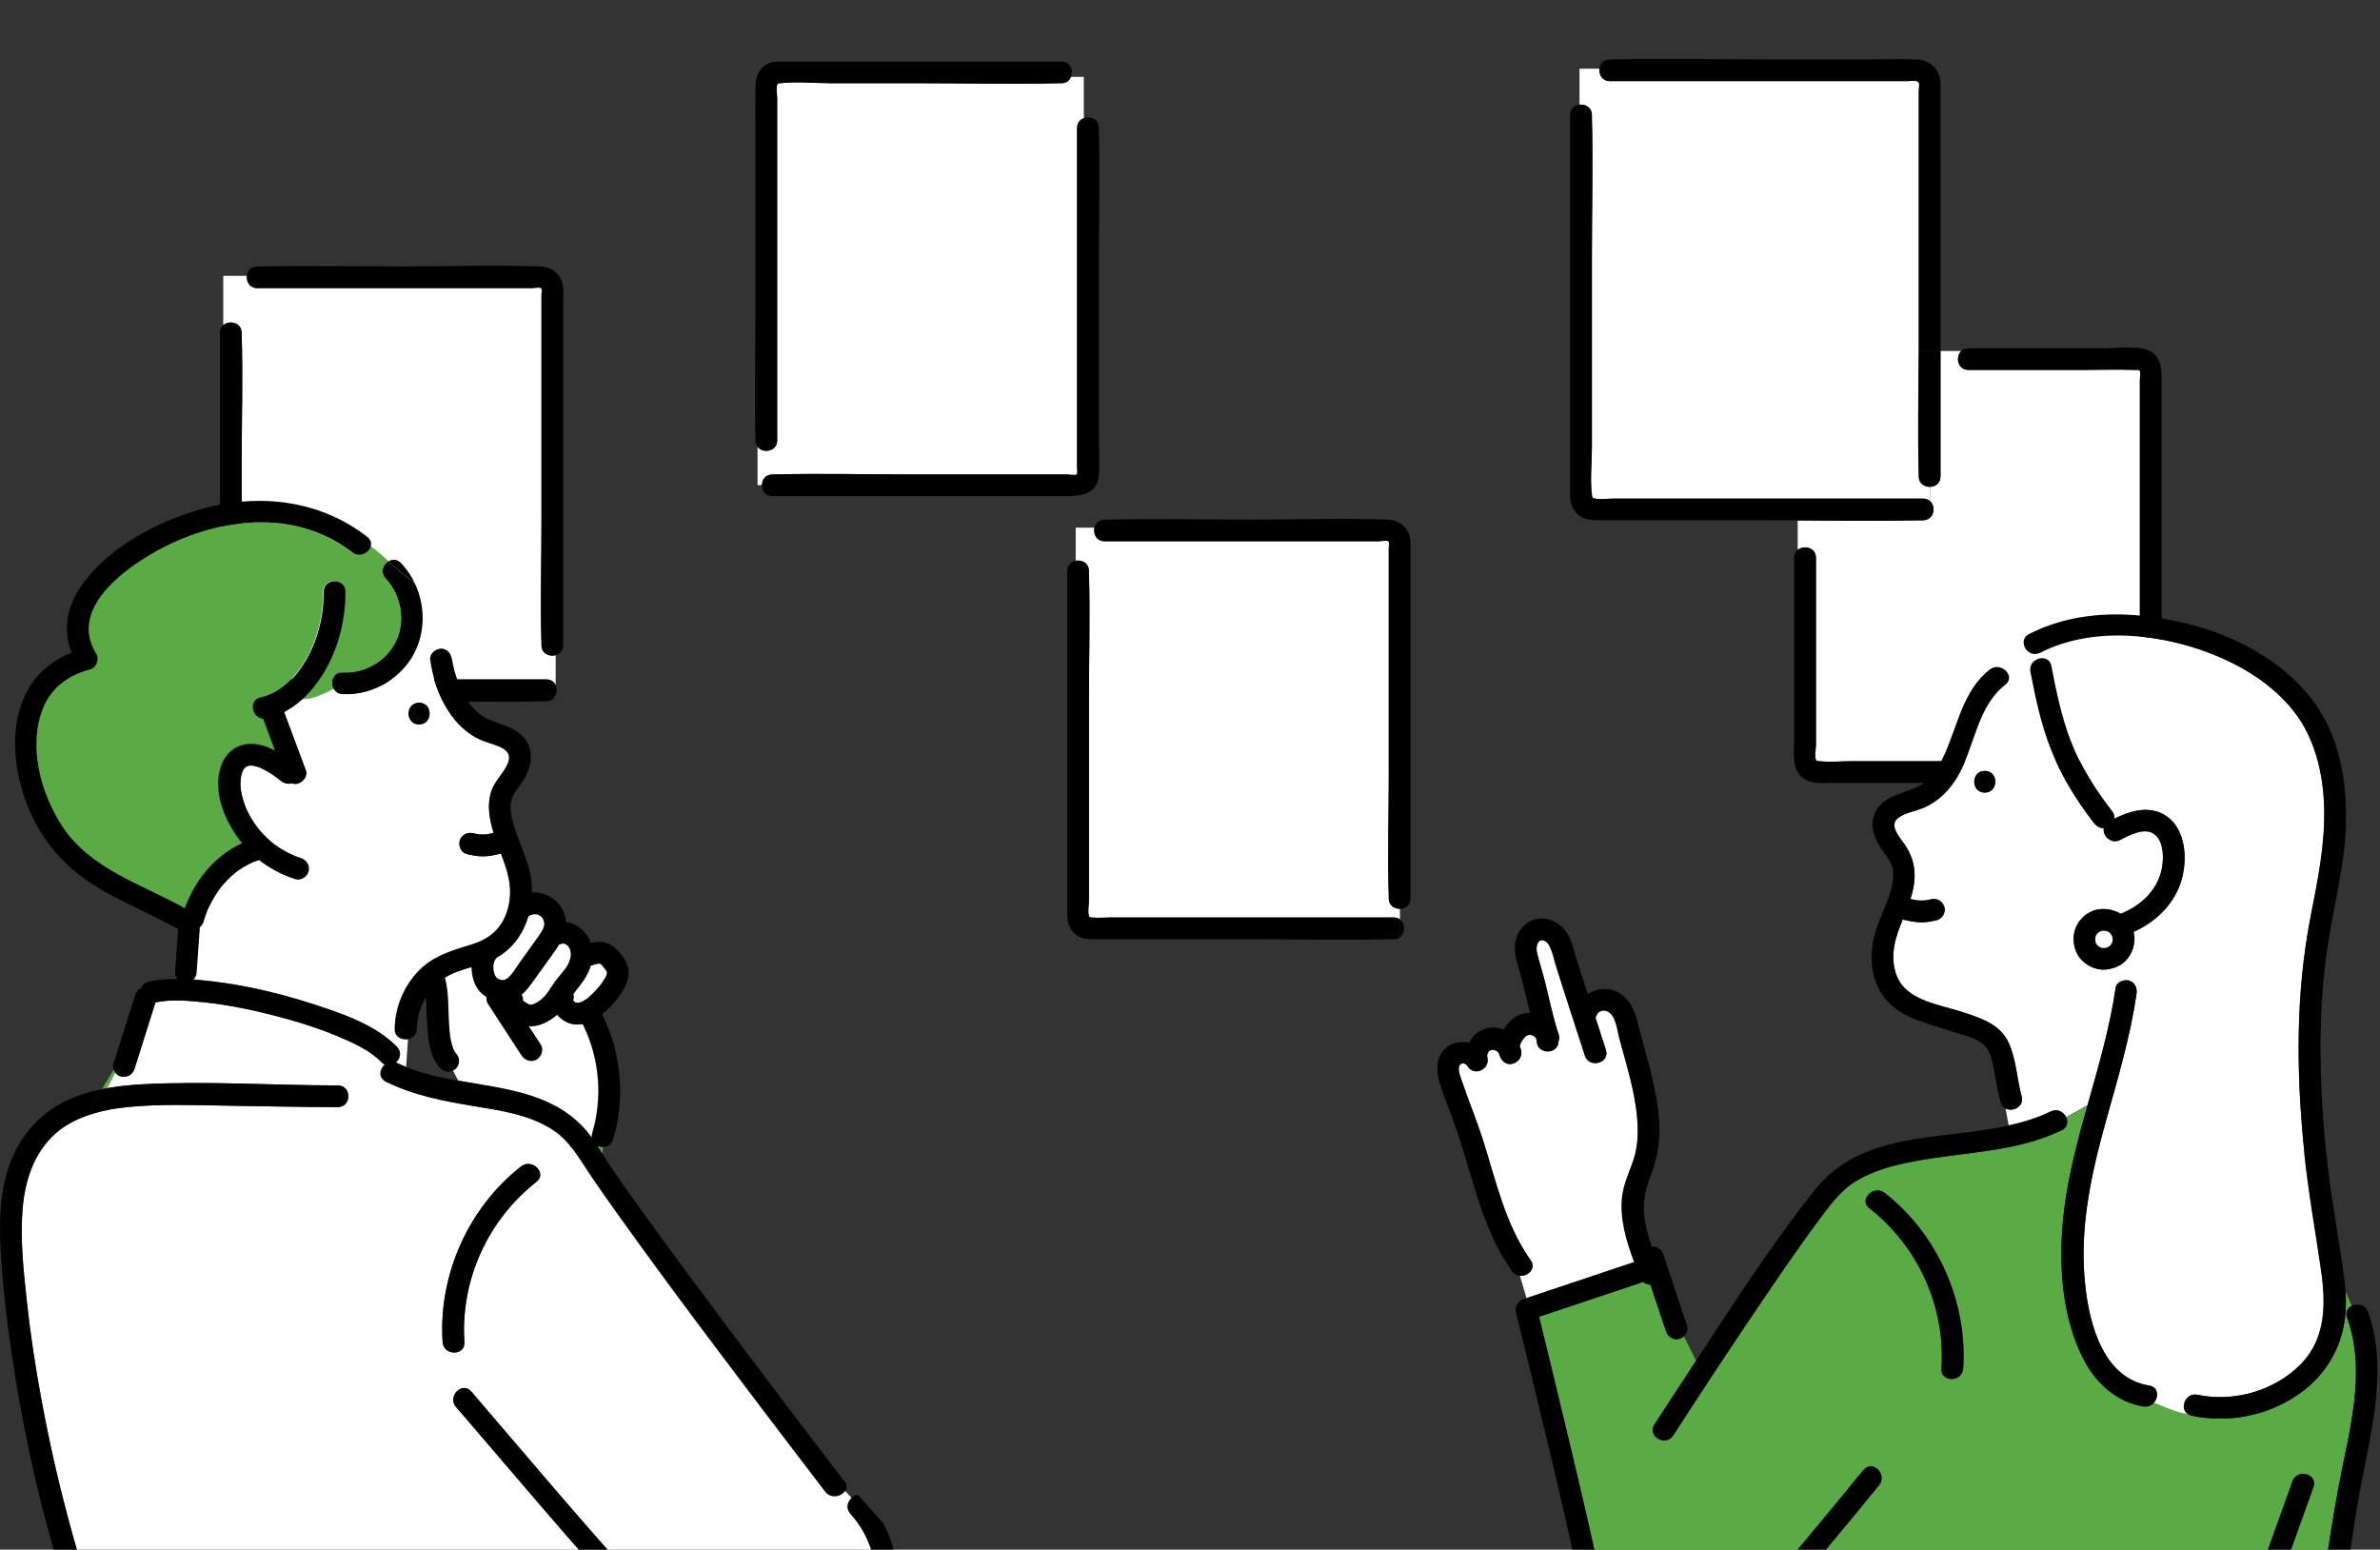 <svg width="427" height="278" viewBox="0 0 427 278" fill="none" xmlns="http://www.w3.org/2000/svg">
<rect x="0" y="0" width="427" height="278" fill="#333333" stroke="none"/>
<g clip-path="url(#clip0_1080_4049)">
<path d="M97.15 115.751C97.15 115.633 97.15 115.516 97.15 115.398C96.913 108.213 97.15 100.969 97.15 93.785V52.89C97.15 52.643 97.28 51.865 97.091 51.689C96.866 51.488 95.588 51.689 95.293 51.689H46.17C44.798 51.689 44.183 50.534 44.301 49.486H40.055V58.308C41.155 57.366 43.355 57.837 43.355 59.721C43.355 59.839 43.355 59.969 43.355 60.087C43.591 67.637 43.355 75.222 43.355 82.76V119.002C43.355 119.673 43.106 120.934 43.355 121.57C43.508 121.97 43.378 121.805 43.899 121.876C44.963 122.006 46.123 121.876 47.187 121.876H98.013C98.865 121.876 99.421 122.324 99.693 122.913V117.53C98.569 117.848 97.15 117.247 97.15 115.739V115.751Z" fill="white"/>
<path d="M99.574 124.914H99.692V124.738C99.657 124.808 99.609 124.855 99.574 124.914Z" fill="white"/>
<path d="M138.572 85.116C138.713 85.116 138.855 85.116 138.997 85.116C147.182 84.904 155.415 85.116 163.6 85.116H191.361C191.645 85.116 192.946 85.316 193.171 85.116C193.372 84.939 193.23 84.138 193.23 83.879V22.961C193.23 22.031 193.774 21.442 194.448 21.206V13.786H192.142C191.881 14.422 191.314 14.928 190.415 14.928C190.261 14.928 190.119 14.928 189.965 14.928C181.697 15.14 173.394 14.928 165.114 14.928H149.158C146.177 14.928 142.948 14.587 139.979 14.928C139.459 14.987 139.601 14.846 139.435 15.223C139.187 15.8 139.435 17.037 139.435 17.649V78.991C139.435 81.017 136.892 81.394 135.91 80.157V87.024H136.691C136.714 86.07 137.341 85.127 138.572 85.127V85.116Z" fill="white"/>
<path d="M344.251 85.457C344.251 85.328 344.251 85.21 344.251 85.08C344.026 77.719 344.216 70.334 344.251 62.961C344.251 62.442 344.251 61.936 344.251 61.417V16.33C344.251 16 344.417 15.117 344.251 14.822C343.967 14.316 342.891 14.551 342.358 14.551H288.824C287.44 14.551 286.825 13.385 286.967 12.325H283.383V18.78C284.447 18.65 285.618 19.263 285.618 20.629C285.618 20.77 285.618 20.912 285.618 21.041C285.843 29.227 285.618 37.437 285.618 45.623V80.216C285.618 82.984 285.275 85.999 285.618 88.755C285.689 89.297 285.666 89.332 286.21 89.438C287.227 89.638 288.504 89.438 289.534 89.438H345.044C345.588 89.438 346.013 89.627 346.321 89.921V87.33C345.316 87.377 344.263 86.753 344.263 85.457H344.251Z" fill="white"/>
<path d="M383.912 130.427V68.131C383.912 67.79 384.09 66.847 383.912 66.541C383.758 66.282 383.463 66.376 383.072 66.364C379.855 66.247 376.602 66.364 373.385 66.364H353.159C351.195 66.364 350.781 64.02 351.869 62.972H348.155V85.469C348.155 86.682 347.244 87.294 346.31 87.342V89.933C346.618 90.227 346.807 90.616 346.878 91.028C346.984 91.688 346.795 92.395 346.31 92.854C346.003 93.148 345.577 93.337 345.033 93.337C344.867 93.337 344.713 93.337 344.548 93.337C337.214 93.502 329.869 93.407 322.523 93.36V98.672C323.623 97.742 325.812 98.213 325.812 100.086V133.654C325.812 134.278 325.516 135.763 325.812 136.316C325.954 136.599 325.977 136.516 326.356 136.563C328.284 136.764 330.354 136.563 332.294 136.563H384.705C385.911 136.563 386.538 137.47 386.585 138.401H386.928V132.041C385.781 132.7 383.924 132.158 383.924 130.439L383.912 130.427Z" fill="white"/>
<path d="M195.358 102.43C195.358 102.548 195.358 102.677 195.358 102.795C195.594 110.345 195.358 117.93 195.358 125.468V161.71C195.358 162.382 195.109 163.642 195.358 164.278C195.512 164.678 195.382 164.514 195.902 164.584C196.966 164.714 198.126 164.584 199.19 164.584H250.016C250.489 164.584 250.868 164.726 251.164 164.938V163.03C250.17 163.053 249.153 162.429 249.153 161.157C249.153 161.039 249.153 160.921 249.153 160.803C248.916 153.619 249.153 146.375 249.153 139.19V98.296C249.153 98.048 249.283 97.271 249.094 97.094C248.869 96.894 247.591 97.094 247.296 97.094H198.173C196.706 97.094 196.103 95.763 196.351 94.656H192.992V100.581C194.08 100.38 195.358 100.993 195.358 102.418V102.43Z" fill="white"/>
<path d="M101.048 51.783C100.917 49.427 99.214 47.885 96.884 47.802C88.758 47.508 80.561 47.802 72.435 47.802C63.848 47.802 55.237 47.614 46.649 47.802C46.484 47.802 46.33 47.802 46.164 47.802C45.017 47.802 44.402 48.615 44.295 49.486C44.177 50.535 44.792 51.689 46.164 51.689H95.287C95.571 51.689 96.849 51.489 97.085 51.689C97.286 51.866 97.144 52.643 97.144 52.89V93.785C97.144 100.981 96.908 108.213 97.144 115.398C97.144 115.516 97.144 115.634 97.144 115.752C97.144 117.259 98.564 117.86 99.687 117.542C100.432 117.342 101.048 116.741 101.048 115.752V53.632C101.048 53.02 101.083 52.396 101.048 51.783Z" fill="black"/>
<path d="M95.302 124.915H99.584C99.619 124.856 99.667 124.797 99.702 124.738V122.936C99.43 122.347 98.874 121.9 98.023 121.9H47.197C46.132 121.9 44.961 122.029 43.908 121.9C43.376 121.841 43.518 121.994 43.364 121.593C43.116 120.957 43.364 119.697 43.364 119.026V82.784C43.364 75.234 43.601 67.648 43.364 60.11C43.364 59.992 43.364 59.863 43.364 59.745C43.364 57.872 41.164 57.401 40.064 58.332C39.697 58.65 39.461 59.109 39.461 59.745V121.193C39.461 122.842 39.934 124.408 41.484 125.28C42.477 125.845 43.553 125.798 44.654 125.798H72.19C80.647 125.798 89.128 126.01 97.573 125.798C97.727 125.798 97.881 125.798 98.023 125.798C98.78 125.798 99.288 125.433 99.596 124.938H95.314L95.302 124.915Z" fill="black"/>
<path d="M99.695 122.924V124.726C99.956 124.161 99.956 123.478 99.695 122.924Z" fill="black"/>
<path d="M384.655 62.584C382.325 62.066 379.545 62.478 377.191 62.478H353.168C352.612 62.478 352.187 62.678 351.879 62.972C350.791 64.021 351.217 66.365 353.168 66.365H373.395C376.612 66.365 379.865 66.247 383.082 66.365C383.46 66.376 383.768 66.282 383.922 66.541C384.099 66.847 383.922 67.79 383.922 68.131V130.427C383.922 132.159 385.779 132.689 386.926 132.029C387.447 131.735 387.825 131.205 387.825 130.427V68.496C387.825 66.035 387.742 63.279 384.667 62.596L384.655 62.584Z" fill="black"/>
<path d="M382.163 138.389H386.575C386.528 137.459 385.913 136.552 384.694 136.552H332.283C330.343 136.552 328.285 136.752 326.346 136.552C325.967 136.517 325.943 136.587 325.801 136.305C325.506 135.751 325.801 134.255 325.801 133.643V100.074C325.801 98.201 323.613 97.73 322.513 98.661C322.146 98.979 321.898 99.438 321.898 100.074V132.241C321.898 134.632 321.319 137.953 323.495 139.591C325.08 140.769 327.434 140.439 329.303 140.439H384.682C385.984 140.439 386.61 139.39 386.563 138.389H382.151H382.163Z" fill="black"/>
<path d="M187.14 13.786H192.155C192.617 12.643 192.037 11.042 190.428 11.042H140.762C139.591 11.042 138.443 10.983 137.391 11.654C135.947 12.561 135.557 14.069 135.533 15.635C135.498 18.462 135.533 21.277 135.533 24.104V56.094C135.533 63.585 135.309 71.123 135.533 78.614C135.533 78.744 135.533 78.873 135.533 79.003C135.533 79.486 135.675 79.863 135.912 80.169C136.894 81.417 139.437 81.029 139.437 79.003V17.649C139.437 17.037 139.188 15.8 139.437 15.223C139.602 14.834 139.46 14.987 139.981 14.928C142.95 14.587 146.167 14.928 149.16 14.928H165.116C173.384 14.928 181.699 15.14 189.967 14.928C190.121 14.928 190.263 14.928 190.417 14.928C191.316 14.928 191.895 14.422 192.143 13.786H187.128H187.14Z" fill="black"/>
<path d="M197.146 46.789C197.146 38.992 197.371 31.147 197.146 23.35C197.146 23.22 197.146 23.079 197.146 22.949C197.146 21.383 195.608 20.794 194.461 21.194C193.787 21.43 193.243 22.019 193.243 22.949V83.879C193.243 84.126 193.385 84.939 193.184 85.116C192.959 85.316 191.67 85.116 191.374 85.116H163.613C155.416 85.116 147.195 84.904 139.01 85.116C138.868 85.116 138.726 85.116 138.584 85.116C137.343 85.116 136.727 86.058 136.704 87.012C136.68 88.001 137.307 89.003 138.584 89.003H190.167C193.196 89.003 196.945 89.168 197.158 85.01C197.276 82.819 197.158 80.605 197.158 78.414V46.789H197.146Z" fill="black"/>
<path d="M253.071 97.2C252.941 94.845 251.238 93.302 248.908 93.219C240.782 92.925 232.585 93.219 224.459 93.219C215.872 93.219 207.261 93.031 198.673 93.219C198.508 93.219 198.354 93.219 198.188 93.219C197.147 93.219 196.544 93.891 196.367 94.668C196.118 95.775 196.722 97.106 198.188 97.106H247.311C247.595 97.106 248.872 96.906 249.109 97.106C249.31 97.283 249.168 98.06 249.168 98.308V139.202C249.168 146.399 248.932 153.631 249.168 160.815C249.168 160.933 249.168 161.051 249.168 161.169C249.168 162.441 250.185 163.065 251.179 163.042C252.137 163.018 253.071 162.394 253.071 161.169V99.05C253.071 98.437 253.107 97.813 253.071 97.2Z" fill="black"/>
<path d="M251.172 164.95V167.541H251.657C252.106 166.705 251.953 165.539 251.172 164.95Z" fill="black"/>
<path d="M251.172 167.541V168.118C251.373 167.965 251.527 167.765 251.657 167.541H251.172Z" fill="black"/>
<path d="M248.978 167.541H251.178V164.95C250.882 164.726 250.504 164.596 250.03 164.596H199.204C198.14 164.596 196.969 164.726 195.916 164.596C195.384 164.537 195.526 164.691 195.372 164.29C195.124 163.654 195.372 162.394 195.372 161.722V125.48C195.372 117.93 195.609 110.345 195.372 102.807C195.372 102.689 195.372 102.56 195.372 102.442C195.372 101.017 194.095 100.404 193.006 100.604C192.19 100.758 191.469 101.37 191.469 102.442V163.89C191.469 165.539 191.942 167.105 193.491 167.977C194.485 168.542 195.561 168.495 196.661 168.495H224.198C232.655 168.495 241.136 168.707 249.581 168.495C249.735 168.495 249.888 168.495 250.03 168.495C250.504 168.495 250.882 168.354 251.178 168.142V167.564H248.978V167.541Z" fill="black"/>
<path d="M344.241 62.972C344.217 70.334 344.028 77.731 344.241 85.092C344.241 85.222 344.241 85.339 344.241 85.469C344.241 86.764 345.282 87.377 346.299 87.342C347.245 87.294 348.144 86.682 348.144 85.469V62.972H344.229H344.241Z" fill="black"/>
<path d="M348.154 29.168V17.249C348.154 16.483 348.189 15.694 348.154 14.928C348.047 12.478 346.344 10.759 343.884 10.665C340.879 10.547 337.851 10.665 334.847 10.665H317.566C308.162 10.665 298.747 10.453 289.344 10.665C289.166 10.665 289.001 10.665 288.823 10.665C287.688 10.665 287.073 11.454 286.966 12.325C286.836 13.385 287.451 14.551 288.823 14.551H342.358C342.89 14.551 343.967 14.316 344.25 14.822C344.416 15.117 344.25 16 344.25 16.33V61.429C344.25 61.948 344.25 62.454 344.25 62.972H348.166V29.168H348.154Z" fill="black"/>
<path d="M345.016 89.45H289.506C288.465 89.45 287.199 89.65 286.182 89.45C285.638 89.344 285.662 89.309 285.591 88.767C285.248 86.023 285.591 82.996 285.591 80.228V45.635C285.591 37.449 285.816 29.227 285.591 21.053C285.591 20.912 285.591 20.771 285.591 20.641C285.591 19.275 284.42 18.651 283.355 18.792C282.48 18.898 281.688 19.51 281.688 20.641V88.166C281.688 89.615 281.782 91.005 282.894 92.124C284.029 93.266 285.437 93.337 286.904 93.337H316.545C318.532 93.337 320.52 93.349 322.495 93.361C329.84 93.408 337.186 93.502 344.519 93.337C344.685 93.337 344.839 93.337 345.004 93.337C345.548 93.337 345.974 93.149 346.282 92.854V91.029V89.933C345.974 89.639 345.548 89.45 345.004 89.45H345.016Z" fill="black"/>
<path d="M346.297 89.921V91.016H346.865C346.794 90.604 346.604 90.204 346.297 89.921Z" fill="black"/>
<path d="M346.297 91.029V92.854C346.782 92.395 346.971 91.688 346.865 91.029H346.297Z" fill="black"/>
<path d="M44.58 137.348C44.461 137.348 44.426 137.407 44.532 137.407C44.603 137.395 44.662 137.371 44.721 137.348C44.674 137.348 44.627 137.348 44.58 137.348Z" fill="#5AAA46"/>
<path d="M104.701 179.55C104.914 179.432 105.115 179.291 105.316 179.161C105.387 179.114 105.399 179.102 105.423 179.079C105.494 179.02 105.565 178.961 105.636 178.902C105.825 178.749 106.002 178.584 106.18 178.407C106.535 178.066 106.89 177.701 107.209 177.324C107.351 177.159 107.493 176.982 107.635 176.817C107.67 176.77 107.859 176.511 107.883 176.476C108.155 176.099 108.404 175.71 108.628 175.31C108.676 175.227 108.723 175.133 108.758 175.039C108.758 175.015 108.782 174.98 108.794 174.933C108.829 174.815 108.865 174.697 108.889 174.579C108.889 174.52 108.889 174.485 108.889 174.462C108.889 174.426 108.865 174.391 108.865 174.367C108.841 174.32 108.818 174.273 108.782 174.226C108.699 174.073 108.593 173.932 108.498 173.79C108.475 173.755 108.475 173.767 108.463 173.743C108.427 173.708 108.392 173.661 108.356 173.625C108.214 173.46 107.859 172.942 107.647 172.907C107.859 173.072 107.883 173.084 107.718 172.966C107.67 172.942 107.635 172.907 107.587 172.883C107.493 172.883 107.386 172.883 107.304 172.883C107.268 172.907 106.83 172.989 106.771 173.001C106.487 173.072 106.215 173.166 105.943 173.272C105.565 174.532 104.879 175.71 104.039 176.758C103.601 177.3 103.211 177.818 102.821 178.348C102.915 178.678 102.927 179.032 102.821 179.35C102.809 179.385 102.797 179.432 102.785 179.467C102.809 179.503 102.832 179.55 102.856 179.585C102.915 179.644 102.963 179.703 103.022 179.75C103.093 179.797 103.164 179.833 103.235 179.88C103.294 179.903 103.353 179.915 103.412 179.927C103.436 179.927 103.436 179.927 103.459 179.927C103.554 179.927 103.649 179.927 103.743 179.927C103.767 179.927 103.779 179.927 103.814 179.915C103.862 179.903 104.122 179.821 104.228 179.797C104.299 179.762 104.607 179.621 104.654 179.585L104.701 179.55Z" fill="white"/>
<path d="M44.719 137.348C44.742 137.348 44.766 137.348 44.789 137.324C44.766 137.324 44.731 137.348 44.707 137.348H44.719Z" fill="#5AAA46"/>
<path d="M101.294 173.99C101.614 173.554 101.933 173.048 102.134 172.541C102.134 172.541 102.253 172.164 102.264 172.106C102.264 172.141 102.371 171.623 102.371 171.67C102.442 171.163 102.406 170.857 102.312 170.445C102.253 170.221 102.004 169.785 101.921 169.691C101.874 169.632 101.815 169.585 101.756 169.538C101.732 169.538 101.685 169.491 101.59 169.432C101.543 169.397 101.519 169.373 101.496 169.361C101.496 169.361 101.448 169.361 101.306 169.302C101.235 169.279 101.2 169.255 101.176 169.243C101.176 169.243 101.164 169.267 101.022 169.243C100.94 169.243 100.892 169.243 100.857 169.243C100.75 169.267 100.656 169.291 100.549 169.326C100.467 169.349 100.384 169.361 100.289 169.373C99.781 170.221 99.177 171.034 98.609 171.823C97.651 173.154 96.705 174.473 95.747 175.804C95.085 176.734 94.41 177.689 93.535 178.431C93.713 178.713 93.819 179.055 93.784 179.455C93.843 179.514 93.902 179.573 93.961 179.62C93.914 179.561 94.304 179.868 94.363 179.903C94.47 179.974 94.588 180.032 94.706 180.091C94.718 180.091 94.931 180.197 94.978 180.209C95.025 180.221 95.073 180.233 95.12 180.244C95.321 180.197 95.368 180.244 95.581 180.162C97.403 179.549 98.349 177.924 99.331 176.416C99.911 175.545 100.679 174.756 101.259 173.955L101.294 173.99Z" fill="white"/>
<path d="M104.523 183.696C103.766 183.837 102.985 183.837 102.216 183.59C101.329 183.307 100.513 182.742 99.91 182.023C98.396 183.272 96.657 184.237 94.776 184.073C95.498 185.18 96.207 186.287 96.929 187.382C97.52 188.289 97.083 189.491 96.231 190.044C95.32 190.633 94.114 190.197 93.558 189.349C91.547 186.252 89.536 183.154 87.525 180.068C87.277 179.691 87.218 179.267 87.277 178.866C86.484 178.372 85.799 177.712 85.361 176.852C84.84 175.839 84.58 174.65 84.592 173.46C82.889 173.955 81.197 174.461 79.719 175.404C79.754 175.474 79.79 175.557 79.802 175.639C80.428 178.089 80.31 180.704 80.452 183.213C80.488 183.884 80.535 184.567 80.606 185.239C80.618 185.392 80.641 185.533 80.653 185.686C80.653 185.721 80.653 185.745 80.653 185.769C80.653 185.792 80.653 185.816 80.677 185.863C80.724 186.146 80.772 186.416 80.831 186.699C80.937 187.206 81.079 187.688 81.256 188.171C81.28 188.183 81.457 188.584 81.517 188.678C81.576 188.772 81.647 188.855 81.694 188.949C81.647 188.866 81.623 188.819 81.599 188.784C81.588 188.76 81.576 188.749 81.576 188.749C81.576 188.749 81.576 188.76 81.599 188.784C81.623 188.831 81.67 188.89 81.718 188.937C82.439 189.703 82.487 190.916 81.718 191.681C81.576 191.823 81.422 191.917 81.245 192.011L82.226 193.86C90.222 195.274 98.514 196.004 104.322 201.952C104.984 202.623 105.563 203.366 106.131 204.119C106.108 203.884 106.131 203.636 106.202 203.366C108.154 196.84 107.551 189.761 104.499 183.672L104.523 183.696Z" fill="white"/>
<path d="M108.063 206.946L108.205 205.757C107.839 205.757 107.46 205.686 107.129 205.509C107.448 205.98 107.756 206.463 108.063 206.946Z" fill="#5AAA46"/>
<path d="M23.323 311.679H111.799C111.55 303.47 111.657 295.237 111.834 287.027C101.615 275.673 91.774 263.989 81.814 252.399C80.194 250.502 82.938 247.746 84.57 249.654C89.763 255.697 94.908 261.798 100.113 267.829C105.045 273.553 110.036 279.23 115.099 284.848C115.241 284.954 115.347 285.084 115.454 285.237C116.625 286.533 117.784 287.852 118.967 289.147C124.136 294.766 129.79 302.21 138.069 302.751C145.332 303.223 151.743 298.499 154.996 292.28C158.568 285.461 157.752 277.345 152.583 271.574C151.719 270.608 152.05 269.419 152.796 268.747L151.565 267.393C150.939 268.453 149.046 268.924 148.017 267.593C145.462 264.26 142.919 260.926 140.376 257.581C130.523 244.625 120.694 231.645 111.219 218.406C109.374 215.827 107.541 213.247 105.778 210.621C103.827 207.712 102.159 204.673 99.143 202.694C94.967 199.95 89.822 199.219 84.984 198.43C79.555 197.535 74.197 196.51 69.217 194.06C67.798 193.366 68.058 191.775 69.004 190.975C68.791 190.88 68.59 190.751 68.401 190.551C66.343 188.442 63.421 187.123 60.748 185.992C56.975 184.39 53.012 183.177 49.038 182.153C44.993 181.116 40.865 180.268 36.701 179.82C33.803 179.514 30.657 179.243 27.806 179.82C27.676 180.233 27.546 180.645 27.416 181.057C26.292 184.626 25.169 188.183 24.045 191.752C23.714 192.788 22.708 193.354 21.644 193.106C21.242 193.012 20.899 192.753 20.65 192.423L19.184 195.227C21.325 194.838 23.489 194.626 25.642 194.508C37.269 193.907 48.979 194.72 60.618 194.72C63.137 194.72 63.126 198.607 60.618 198.607C54.041 198.607 47.465 198.454 40.888 198.348C34.962 198.254 28.954 198.018 23.04 198.583C20.97 198.784 18.841 199.149 16.806 199.761C16.345 199.903 15.883 200.032 15.434 200.197C13.447 200.927 11.578 201.917 9.993 203.318C6.09 206.758 4.469 211.846 4.067 216.887C3.618 222.387 4.244 228.006 4.836 233.483C5.475 239.431 6.385 245.344 7.474 251.233C9.496 262.163 12.158 272.94 15.481 283.553C18.427 292.952 22.046 303.011 21.514 312.999C21.49 313.47 21.325 313.847 21.088 314.141L21.549 314.165C21.265 313.046 21.869 311.679 23.359 311.679H23.323ZM93.489 209.255C95.44 207.723 98.22 210.456 96.245 211.999C87.48 218.854 82.571 229.69 83.305 240.762C83.47 243.259 79.567 243.247 79.401 240.762C78.609 228.795 83.991 216.663 93.477 209.243L93.489 209.255Z" fill="white"/>
<path d="M20.639 192.423C20.521 192.27 20.426 192.105 20.355 191.929L18.297 195.38C18.593 195.321 18.888 195.274 19.172 195.227L20.639 192.423Z" fill="#5AAA46"/>
<path d="M59.897 123.567C59.211 122.389 59.743 120.54 61.482 120.634C65.528 120.858 69.49 118.538 71.158 114.816C72.778 111.188 71.903 106.618 69.183 103.756C68.153 102.672 68.721 101.259 69.715 100.682C68.627 99.68 67.562 98.726 66.427 97.949C66.107 99.15 64.38 100.116 63.044 99.068C59.022 95.923 54.066 94.121 48.98 93.768C40.641 93.179 32.326 95.911 25.371 100.387C19.87 103.932 12.797 110.293 17.15 117.254C17.812 118.314 17.186 119.81 15.979 120.104C12.123 121.082 8.988 123.449 7.534 127.218C4.92 134.026 7.226 142.354 11.07 148.243C16.074 155.899 25.465 158.69 33.106 162.954C34.94 157.925 38.5 153.508 43.397 151.27C40.345 147.477 37.79 141.67 39.837 136.877C40.724 134.792 42.652 133.437 44.958 133.449C46.496 133.449 47.963 133.956 49.323 134.698C48.601 132.766 47.892 130.846 47.17 128.914C45.159 128.797 44.473 125.616 46.721 125.134C50.222 124.368 52.859 121.659 54.646 118.667C56.905 114.898 57.981 110.517 57.969 106.147C57.969 103.638 61.861 103.65 61.873 106.147C61.885 111.282 60.572 116.5 57.863 120.882C56.846 122.53 55.592 124.109 54.125 125.44C56.041 125.546 57.958 124.521 59.874 123.579L59.897 123.567Z" fill="#5AAA46"/>
<path d="M90.368 154.497C90.202 154.038 90.025 153.578 89.847 153.119C89.824 153.119 89.788 153.143 89.765 153.154C88.795 153.39 87.789 153.602 86.784 153.625C85.79 153.661 84.773 153.472 83.803 153.237C82.739 152.989 82.206 151.847 82.443 150.846C82.549 150.386 82.94 149.915 83.342 149.68C83.791 149.421 84.347 149.362 84.844 149.479C85.175 149.562 85.518 149.621 85.85 149.68C86.346 149.727 86.843 149.727 87.34 149.68C87.742 149.609 88.144 149.527 88.534 149.432C88.18 148.278 87.896 147.1 87.766 145.875C87.624 144.485 87.718 143.048 88.203 141.741C88.783 140.186 89.954 139.067 90.758 137.642C91.752 135.899 91.444 134.745 89.599 133.944C88.452 133.449 87.222 133.178 86.074 132.66C83.673 131.576 81.781 129.656 80.373 127.466C78.634 124.733 77.546 121.494 77.132 118.302C76.99 117.266 78.138 116.347 79.084 116.359C79.332 116.359 79.557 116.418 79.758 116.488C78.682 112.272 77.286 107.808 74.447 104.733C76.15 108.396 76.292 112.719 74.624 116.488C72.413 121.482 66.924 124.792 61.46 124.498C60.703 124.462 60.17 124.062 59.875 123.543C57.959 124.498 56.042 125.51 54.126 125.404C53.133 126.3 52.056 127.089 50.885 127.701C50.968 127.925 51.051 128.137 51.134 128.361C52.352 131.612 53.558 134.874 54.777 138.125C55.155 139.15 54.351 140.21 53.416 140.516C53.014 140.646 52.624 140.622 52.269 140.481C51.607 140.681 50.861 140.481 50.294 140.021C49.324 139.221 48.082 138.361 46.733 137.736C46.686 137.736 46.166 137.524 46.036 137.489C45.799 137.418 45.562 137.383 45.326 137.324C45.314 137.324 45.314 137.324 45.29 137.324C45.184 137.324 45.078 137.312 44.971 137.312C44.888 137.312 44.805 137.312 44.723 137.312C44.628 137.348 44.569 137.371 44.522 137.371C44.415 137.395 44.309 137.418 44.226 137.43C44.202 137.43 44.178 137.454 44.155 137.466C44.108 137.501 44.048 137.536 43.989 137.572C43.907 137.666 43.8 137.772 43.705 137.842C43.67 137.89 43.634 137.937 43.611 137.996C43.516 138.16 43.445 138.325 43.351 138.49C43.374 138.443 43.386 138.42 43.41 138.396C43.445 138.325 43.457 138.29 43.469 138.29C43.469 138.29 43.445 138.337 43.41 138.396C43.386 138.443 43.362 138.502 43.339 138.573C43.28 138.773 43.221 138.961 43.173 139.162C43.126 139.35 43.09 140.045 43.114 139.397C43.114 139.621 43.067 139.857 43.067 140.08C43.055 140.528 43.067 140.975 43.102 141.411C43.102 141.447 43.126 141.6 43.138 141.706C43.138 141.753 43.15 141.788 43.15 141.8C43.197 142.059 43.244 142.33 43.303 142.589C43.422 143.096 43.563 143.59 43.729 144.073C43.824 144.356 43.93 144.627 44.037 144.898C44.037 144.921 44.037 144.933 44.048 144.945C44.048 144.957 44.048 144.968 44.072 144.98C44.143 145.121 44.202 145.251 44.261 145.392C44.51 145.911 44.782 146.417 45.078 146.9C45.397 147.442 45.752 147.96 46.13 148.455C46.189 148.525 46.248 148.608 46.272 148.631C46.379 148.761 46.485 148.891 46.592 149.02C46.781 149.232 46.97 149.444 47.159 149.644C47.644 150.151 48.153 150.622 48.685 151.07C48.792 151.152 48.898 151.246 49.005 151.329C49.052 151.364 49.265 151.517 49.276 151.541C49.525 151.717 49.773 151.894 50.033 152.059C50.66 152.471 51.323 152.836 51.997 153.154C52.695 153.484 53.026 153.614 53.901 153.908C54.907 154.238 55.557 155.239 55.262 156.299C54.99 157.277 53.866 157.983 52.861 157.654C50.53 156.888 48.33 155.734 46.414 154.226C46.379 154.238 46.355 154.261 46.319 154.273C45.965 154.379 45.622 154.509 45.279 154.638C45.243 154.65 45.219 154.662 45.196 154.674C45.172 154.686 45.137 154.709 45.078 154.733C44.912 154.815 44.746 154.886 44.593 154.968C44.001 155.263 43.433 155.604 42.877 155.969C42.724 156.075 42.582 156.181 42.44 156.276C42.392 156.311 42.369 156.323 42.345 156.334C42.322 156.358 42.298 156.37 42.262 156.405C41.978 156.629 41.706 156.865 41.434 157.112C40.949 157.559 40.476 158.031 40.039 158.537C39.92 158.678 39.802 158.808 39.684 158.949C39.684 158.949 39.53 159.15 39.483 159.197C39.305 159.444 39.116 159.691 38.95 159.939C38.56 160.516 38.193 161.117 37.862 161.741C37.685 162.059 37.519 162.389 37.365 162.718C37.306 162.86 37.235 163.001 37.176 163.131C37.153 163.178 37.153 163.178 37.153 163.19C37.129 163.237 37.117 163.296 37.093 163.343C36.833 163.99 36.608 164.65 36.407 165.321C36.289 165.734 36.053 166.063 35.745 166.299C35.556 168.984 35.367 171.658 35.177 174.344C35.142 174.885 34.929 175.357 34.598 175.698C34.87 175.722 35.142 175.733 35.402 175.757C42.322 176.346 49.206 177.889 55.806 180.009C61.022 181.693 67.196 183.719 71.123 187.747C72.046 188.69 71.715 189.903 70.934 190.574C71.005 190.598 71.076 190.621 71.147 190.657C71.703 190.928 72.282 191.175 72.862 191.41L73.193 186.381C72.081 186.628 70.757 186.028 70.792 184.567C70.863 180.845 72.259 177.312 74.743 174.532C77.499 171.458 81.059 170.527 84.856 169.338C88.263 168.266 90.38 166.052 91.196 162.565C91.87 159.715 91.326 157.171 90.332 154.485L90.368 154.497ZM75.192 129.963C72.673 129.963 72.685 126.076 75.192 126.076C77.7 126.076 77.7 129.963 75.192 129.963Z" fill="white"/>
<path d="M88.886 172.059C88.886 172.059 88.839 172.118 88.816 172.129C88.78 172.188 88.745 172.247 88.709 172.306C88.768 172.235 88.567 172.73 88.543 172.813C88.532 172.907 88.52 172.966 88.508 172.989C88.508 173.095 88.496 173.189 88.484 173.295C88.484 173.543 88.484 173.79 88.508 174.037C88.52 174.073 88.603 174.509 88.626 174.568C88.662 174.685 88.697 174.791 88.733 174.897C88.733 174.921 88.733 174.921 88.756 174.956C89.005 175.357 89.017 175.404 89.371 175.604C89.644 175.769 89.987 175.851 90.2 175.84C90.4 175.828 90.684 175.757 90.933 175.569C91.891 174.838 92.506 173.672 93.239 172.648C94.138 171.399 95.037 170.151 95.924 168.902C96.326 168.337 96.752 167.783 97.107 167.182C97.225 166.994 97.391 166.711 97.45 166.546C97.509 166.393 97.557 166.24 97.592 166.087C97.651 165.828 97.663 165.769 97.628 165.91C97.699 165.192 97.344 164.473 96.693 164.144C96.504 164.049 96.468 164.026 96.185 163.979C96.149 163.979 96.09 163.979 96.007 163.979C95.889 163.979 95.771 163.979 95.652 163.979C95.652 164.002 95.238 164.097 95.238 164.073C95.073 164.144 94.907 164.25 94.753 164.356C93.819 167.442 91.915 170.174 89.076 171.752C89.005 171.847 88.946 171.941 88.851 172.035L88.886 172.059Z" fill="white"/>
<path d="M96.256 211.999C98.231 210.456 95.452 207.723 93.5 209.255C84.014 216.663 78.632 228.795 79.424 240.774C79.59 243.259 83.493 243.271 83.328 240.774C82.594 229.69 87.503 218.854 96.268 212.011L96.256 211.999Z" fill="black"/>
<path d="M158.465 273.259L153.946 268.194C152.563 268.288 151.344 270.173 152.586 271.563C157.755 277.334 158.583 285.449 154.999 292.269C151.746 298.476 145.324 303.211 138.073 302.74C129.793 302.198 124.151 294.754 118.97 289.136C117.788 287.852 116.628 286.533 115.457 285.225C115.363 285.072 115.244 284.943 115.103 284.837C110.04 279.218 105.048 273.541 100.116 267.817C94.912 261.786 89.766 255.685 84.574 249.643C82.942 247.735 80.186 250.503 81.818 252.387C91.777 263.977 101.606 275.661 111.838 287.016C111.672 295.225 111.554 303.458 111.802 311.668H23.327C21.837 311.668 21.233 313.046 21.517 314.153C21.707 314.907 22.31 315.555 23.327 315.555H113.305C114.144 315.555 114.7 315.119 114.972 314.542C115.434 314.236 115.765 313.729 115.741 312.987C115.481 305.755 115.528 298.5 115.658 291.244C115.978 291.586 116.285 291.951 116.605 292.292C122.507 298.676 128.587 305.908 137.907 306.603C146.069 307.216 153.651 302.175 157.732 295.367C161.919 288.394 162.143 280.114 158.465 273.247V273.259Z" fill="black"/>
<path d="M19.55 314.082L21.053 314.153C21.289 313.859 21.455 313.482 21.478 313.011C21.999 303.022 18.379 292.964 15.446 283.565C12.122 272.952 9.461 262.175 7.438 251.245C6.35 245.367 5.439 239.443 4.801 233.495C4.209 228.03 3.582 222.399 4.032 216.899C4.434 211.858 6.066 206.77 9.958 203.33C11.543 201.929 13.412 200.939 15.399 200.209L18.285 195.392C15.765 195.91 13.305 196.699 11.01 197.912C6.386 200.374 3.168 204.567 1.524 209.479C-0.191 214.602 -0.155 220.091 0.188 225.415C0.578 231.539 1.299 237.641 2.222 243.707C4.02 255.603 6.516 267.499 9.958 279.042C11.649 284.707 13.542 290.314 15.079 296.026C16.558 301.538 17.871 307.263 17.563 312.999C17.457 315.025 20 315.402 21.041 314.141L19.539 314.071L19.55 314.082Z" fill="black"/>
<path d="M60.61 194.72C48.971 194.72 37.261 193.908 25.634 194.508C23.185 194.638 20.713 194.885 18.288 195.38L15.402 200.197C17.851 199.302 20.477 198.819 23.02 198.584C28.934 198.018 34.943 198.254 40.869 198.348C47.445 198.454 54.022 198.607 60.598 198.607C63.106 198.607 63.117 194.72 60.598 194.72H60.61Z" fill="black"/>
<path d="M44.531 137.406C44.531 137.406 44.637 137.383 44.731 137.348C44.672 137.371 44.614 137.395 44.543 137.406H44.531Z" fill="black"/>
<path d="M43.418 138.431C43.501 138.278 43.477 138.302 43.418 138.431Z" fill="black"/>
<path d="M75.194 129.951C77.702 129.951 77.714 126.064 75.194 126.064C72.675 126.064 72.675 129.951 75.194 129.951Z" fill="black"/>
<path d="M74.481 104.745C73.843 103.391 73.003 102.118 71.95 101.011C71.252 100.281 70.389 100.293 69.727 100.682C71.099 101.942 72.506 103.249 74.138 104.333C74.269 104.462 74.363 104.616 74.493 104.745H74.481Z" fill="black"/>
<path d="M74.482 104.745C74.364 104.616 74.257 104.463 74.127 104.333C72.495 103.25 71.087 101.942 69.715 100.682C68.721 101.259 68.154 102.672 69.183 103.756C71.903 106.618 72.79 111.176 71.158 114.816C69.49 118.538 65.528 120.846 61.483 120.634C59.732 120.54 59.212 122.389 59.898 123.567C60.193 124.086 60.725 124.474 61.483 124.521C66.947 124.816 72.435 121.506 74.647 116.512C76.315 112.743 76.185 108.409 74.47 104.757L74.482 104.745Z" fill="black"/>
<path d="M151.39 265.614C144.53 256.675 137.728 247.688 130.963 238.665C125.817 231.799 120.696 224.908 115.669 217.947C113.717 215.238 111.777 212.529 109.896 209.773C109.27 208.854 108.666 207.912 108.063 206.958C107.756 206.475 107.448 205.992 107.129 205.521C107.46 205.698 107.826 205.768 108.205 205.768C108.974 205.768 109.719 205.356 110.003 204.414C112.227 196.97 111.47 188.902 108.028 181.952C108.229 181.799 108.418 181.634 108.595 181.47C110.192 180.044 111.694 178.219 112.475 176.216C112.936 175.015 112.901 173.743 112.345 172.589C111.99 171.847 111.458 171.163 110.89 170.575C110.157 169.809 109.234 169.126 108.158 168.984C107.424 168.89 106.703 168.984 105.981 169.173C105.343 167.194 103.568 165.663 101.546 165.416C101.522 164.862 101.404 164.297 101.167 163.72C100.233 161.376 97.82 159.962 95.442 160.115C95.466 158.784 95.336 157.453 95.016 156.193C94.295 153.331 92.911 150.669 92.119 147.83C91.776 146.629 91.492 145.357 91.634 144.109C91.823 142.483 93.006 141.399 93.846 140.08C95.691 137.206 95.986 133.614 92.994 131.411C90.758 129.774 87.813 129.692 85.708 127.819C83.874 126.182 82.703 123.92 81.934 121.624C81.651 120.787 81.414 119.939 81.237 119.068C81.166 118.761 80.929 117.183 81.071 118.302C80.965 117.478 80.527 116.771 79.805 116.488C80.101 117.642 80.373 118.797 80.645 119.88C80.373 118.797 80.101 117.654 79.805 116.488C79.604 116.406 79.379 116.359 79.131 116.359C78.185 116.359 77.037 117.266 77.18 118.302C77.594 121.506 78.67 124.745 80.42 127.466C81.816 129.656 83.721 131.576 86.122 132.66C87.269 133.178 88.499 133.437 89.647 133.944C91.492 134.745 91.799 135.899 90.806 137.642C90.001 139.056 88.819 140.186 88.251 141.741C87.766 143.06 87.659 144.497 87.813 145.875C87.943 147.088 88.227 148.266 88.582 149.432C88.18 149.527 87.789 149.609 87.387 149.68C86.891 149.727 86.394 149.727 85.897 149.68C85.566 149.621 85.223 149.562 84.891 149.479C84.383 149.362 83.839 149.409 83.389 149.68C82.987 149.915 82.597 150.375 82.49 150.846C82.266 151.847 82.786 152.989 83.851 153.237C84.82 153.461 85.826 153.649 86.831 153.625C87.837 153.59 88.83 153.378 89.812 153.154C89.836 153.154 89.871 153.131 89.895 153.119C90.072 153.578 90.25 154.038 90.415 154.497C91.409 157.183 91.941 159.727 91.279 162.577C90.463 166.063 88.345 168.278 84.939 169.35C81.142 170.539 77.582 171.47 74.826 174.544C72.33 177.324 70.946 180.857 70.875 184.579C70.851 186.04 72.164 186.64 73.276 186.393C74.069 186.216 74.755 185.616 74.778 184.579C74.814 182.588 75.393 180.645 76.399 178.949C76.422 179.232 76.446 179.526 76.458 179.809C76.529 181.187 76.564 182.577 76.659 183.955C76.837 186.605 77.12 189.656 79.037 191.693C79.616 192.317 80.586 192.4 81.331 192.023C81.497 191.941 81.662 191.835 81.804 191.693C82.573 190.928 82.526 189.714 81.804 188.949C81.757 188.902 81.71 188.831 81.686 188.796C81.71 188.831 81.733 188.866 81.781 188.961C81.722 188.866 81.651 188.784 81.603 188.69C81.556 188.595 81.355 188.195 81.343 188.183C81.166 187.7 81.024 187.206 80.917 186.711C80.858 186.44 80.811 186.157 80.763 185.875C80.763 185.828 80.752 185.804 80.74 185.78C80.74 185.757 80.74 185.733 80.74 185.698C80.728 185.545 80.704 185.404 80.692 185.25C80.621 184.579 80.574 183.896 80.539 183.225C80.397 180.716 80.515 178.101 79.888 175.651C79.865 175.569 79.829 175.498 79.805 175.415C81.296 174.473 82.975 173.955 84.679 173.472C84.679 174.662 84.939 175.851 85.447 176.864C85.885 177.724 86.571 178.384 87.364 178.878C87.305 179.291 87.364 179.703 87.612 180.08C89.623 183.177 91.634 186.275 93.644 189.361C94.2 190.209 95.407 190.645 96.318 190.056C97.169 189.502 97.607 188.313 97.016 187.394C96.294 186.287 95.584 185.18 94.863 184.084C96.743 184.237 98.482 183.272 99.996 182.035C100.599 182.753 101.416 183.319 102.303 183.601C103.083 183.849 103.852 183.849 104.609 183.707C107.661 189.797 108.264 196.876 106.312 203.401C106.23 203.672 106.218 203.919 106.242 204.155C105.686 203.401 105.094 202.659 104.432 201.987C98.624 196.039 90.321 195.309 82.337 193.896C79.108 193.319 75.926 192.647 72.969 191.458C72.389 191.222 71.821 190.986 71.254 190.704C71.183 190.668 71.112 190.645 71.041 190.621C71.809 189.95 72.153 188.749 71.23 187.795C67.303 183.766 61.129 181.74 55.912 180.056C49.312 177.924 42.428 176.393 35.508 175.804C35.236 175.781 34.964 175.769 34.704 175.745C35.035 175.404 35.248 174.933 35.284 174.391C35.473 171.705 35.662 169.032 35.852 166.346C36.159 166.111 36.396 165.781 36.514 165.368C36.715 164.697 36.94 164.038 37.2 163.39C37.224 163.343 37.236 163.284 37.259 163.237C37.259 163.237 37.259 163.225 37.283 163.178C37.342 163.036 37.413 162.895 37.472 162.765C37.626 162.436 37.791 162.106 37.969 161.788C38.3 161.175 38.667 160.575 39.057 159.986C39.223 159.738 39.412 159.491 39.589 159.244C39.637 159.185 39.779 159.008 39.79 158.996C39.909 158.855 40.027 158.714 40.145 158.584C40.583 158.089 41.044 157.607 41.541 157.159C41.813 156.912 42.085 156.688 42.369 156.452C42.404 156.417 42.428 156.405 42.452 156.382C42.475 156.37 42.499 156.346 42.546 156.323C42.688 156.217 42.842 156.111 42.984 156.016C43.528 155.64 44.108 155.31 44.699 155.015C44.865 154.933 45.03 154.862 45.184 154.78C45.243 154.756 45.279 154.733 45.302 154.721C45.326 154.721 45.35 154.709 45.385 154.686C45.728 154.556 46.071 154.426 46.426 154.32C46.462 154.32 46.497 154.297 46.521 154.273C48.437 155.781 50.637 156.935 52.967 157.701C53.972 158.031 55.096 157.324 55.368 156.346C55.664 155.286 55.013 154.285 54.008 153.955C53.133 153.673 52.79 153.543 52.104 153.201C51.429 152.872 50.767 152.506 50.14 152.106C49.88 151.941 49.632 151.764 49.383 151.588C49.371 151.576 49.158 151.411 49.111 151.376C49.005 151.293 48.898 151.211 48.792 151.117C48.259 150.669 47.751 150.198 47.266 149.691C47.077 149.491 46.876 149.279 46.698 149.067C46.592 148.938 46.485 148.808 46.379 148.679C46.367 148.655 46.296 148.573 46.237 148.502C45.858 147.995 45.503 147.477 45.184 146.947C44.888 146.452 44.616 145.958 44.368 145.439C44.297 145.298 44.238 145.169 44.179 145.027C44.179 145.004 44.167 145.004 44.155 144.992C44.155 144.98 44.155 144.968 44.143 144.945C44.037 144.674 43.93 144.403 43.836 144.12C43.67 143.637 43.528 143.131 43.41 142.636C43.351 142.377 43.303 142.106 43.256 141.847C43.256 141.847 43.256 141.8 43.244 141.753C43.244 141.659 43.209 141.494 43.209 141.458C43.173 141.011 43.15 140.575 43.173 140.127C43.173 139.904 43.209 139.668 43.221 139.444C43.185 140.104 43.232 139.409 43.28 139.209C43.327 139.008 43.374 138.808 43.445 138.62C43.469 138.549 43.493 138.49 43.516 138.443C43.504 138.478 43.493 138.49 43.457 138.537C43.552 138.372 43.623 138.208 43.717 138.043C43.753 137.996 43.788 137.948 43.812 137.89C43.907 137.807 44.001 137.713 44.096 137.619C44.155 137.583 44.214 137.548 44.261 137.513C44.285 137.501 44.309 137.489 44.332 137.477C44.427 137.466 44.522 137.442 44.628 137.418C44.522 137.418 44.557 137.359 44.675 137.359C44.723 137.359 44.77 137.359 44.817 137.359C44.841 137.359 44.877 137.348 44.9 137.336C44.865 137.348 44.853 137.348 44.829 137.359C44.912 137.359 44.995 137.359 45.078 137.359C45.184 137.359 45.291 137.371 45.397 137.371C45.409 137.371 45.421 137.371 45.432 137.371C45.669 137.43 45.906 137.466 46.142 137.536C46.26 137.572 46.781 137.772 46.84 137.784C48.188 138.408 49.43 139.268 50.4 140.069C50.968 140.54 51.713 140.728 52.376 140.528C52.73 140.669 53.121 140.693 53.523 140.563C54.457 140.257 55.262 139.197 54.883 138.172C53.665 134.921 52.458 131.659 51.24 128.408C51.157 128.184 51.075 127.972 50.992 127.748C52.163 127.136 53.251 126.347 54.233 125.452C55.699 124.121 56.953 122.542 57.97 120.893C60.679 116.5 61.992 111.282 61.98 106.159C61.98 103.662 58.065 103.65 58.077 106.159C58.089 110.528 57.012 114.91 54.753 118.679C52.967 121.671 50.329 124.38 46.828 125.145C44.581 125.64 45.267 128.808 47.278 128.926C47.999 130.858 48.709 132.778 49.43 134.709C48.07 133.979 46.603 133.473 45.066 133.461C42.759 133.461 40.831 134.804 39.944 136.888C37.898 141.682 40.453 147.501 43.504 151.282C38.608 153.508 35.035 157.925 33.214 162.966C25.573 158.702 16.181 155.91 11.178 148.254C7.334 142.365 5.027 134.05 7.641 127.23C9.084 123.461 12.219 121.094 16.087 120.116C17.281 119.81 17.908 118.314 17.258 117.266C12.905 110.305 19.978 103.944 25.478 100.399C32.433 95.911 40.748 93.191 49.087 93.779C54.173 94.133 59.13 95.947 63.151 99.08C64.488 100.128 66.227 99.162 66.534 97.961C65.682 97.384 64.795 96.901 63.825 96.571C64.795 96.889 65.682 97.372 66.534 97.961C66.676 97.407 66.534 96.806 65.907 96.324C57.391 89.669 46.45 88.444 36.195 91.306C28.009 93.591 18.866 98.444 14.159 105.758C11.876 109.303 11.367 113.343 12.846 117.089C9.593 118.373 6.801 120.564 5.039 123.673C3.064 127.171 2.472 131.353 2.78 135.31C3.454 143.873 7.523 151.823 14.36 157.053C19.54 161.01 25.821 163.237 31.463 166.417C31.629 166.511 31.794 166.57 31.96 166.617C31.806 168.808 31.652 170.999 31.499 173.189C31.475 173.59 31.44 173.99 31.416 174.379C31.381 174.827 31.57 175.262 31.877 175.616C30.127 175.616 28.376 175.71 26.673 176.099C25.951 176.263 25.537 176.711 25.36 177.241C24.84 177.465 24.437 177.889 24.248 178.49C23.124 182.058 22.001 185.616 20.877 189.184C20.711 189.691 20.558 190.209 20.392 190.716C20.262 191.116 20.309 191.54 20.463 191.941C20.688 192.506 21.161 192.977 21.752 193.107C22.817 193.342 23.822 192.789 24.153 191.752C25.277 188.183 26.401 184.626 27.524 181.057C27.655 180.645 27.785 180.233 27.915 179.821C30.765 179.232 33.9 179.503 36.81 179.821C40.973 180.268 45.089 181.116 49.147 182.153C53.121 183.177 57.083 184.391 60.856 185.992C63.53 187.123 66.451 188.442 68.509 190.551C68.699 190.751 68.912 190.88 69.113 190.975C68.166 191.776 67.906 193.366 69.326 194.061C74.305 196.511 79.663 197.535 85.093 198.43C89.93 199.231 95.064 199.962 99.251 202.694C102.279 204.673 103.935 207.724 105.887 210.621C107.661 213.248 109.494 215.839 111.328 218.407C120.802 231.634 130.643 244.613 140.484 257.581C143.027 260.927 145.57 264.26 148.125 267.593C149.628 269.56 153.022 267.617 151.496 265.626L151.39 265.614ZM90.959 175.58C90.711 175.769 90.427 175.839 90.226 175.851C90.013 175.863 89.67 175.781 89.398 175.616C89.031 175.404 89.031 175.368 88.783 174.968C88.759 174.933 88.771 174.933 88.759 174.909C88.724 174.803 88.688 174.685 88.653 174.579C88.641 174.52 88.558 174.085 88.535 174.049C88.511 173.802 88.499 173.554 88.511 173.307C88.511 173.201 88.523 173.107 88.535 173.001C88.535 172.977 88.546 172.918 88.57 172.824C88.594 172.754 88.783 172.247 88.736 172.318C88.771 172.259 88.807 172.2 88.842 172.141C88.866 172.117 88.866 172.118 88.913 172.07C88.996 171.976 89.067 171.882 89.138 171.788C91.977 170.209 93.881 167.477 94.815 164.391C94.969 164.285 95.123 164.179 95.3 164.108C95.3 164.132 95.703 164.038 95.714 164.014C95.833 164.014 95.951 164.002 96.069 164.014C96.164 164.014 96.211 164.014 96.247 164.014C96.531 164.061 96.566 164.085 96.755 164.179C97.394 164.509 97.749 165.215 97.69 165.946C97.725 165.804 97.713 165.863 97.654 166.122C97.619 166.275 97.571 166.429 97.512 166.582C97.453 166.735 97.287 167.029 97.169 167.218C96.814 167.818 96.389 168.372 95.986 168.937C95.088 170.186 94.189 171.434 93.301 172.683C92.568 173.696 91.953 174.862 90.995 175.604L90.959 175.58ZM102.385 171.67C102.385 171.67 102.267 172.141 102.279 172.106C102.267 172.153 102.137 172.553 102.149 172.542C101.948 173.048 101.628 173.543 101.309 173.99C100.73 174.791 99.961 175.58 99.381 176.452C98.388 177.96 97.453 179.585 95.632 180.197C95.407 180.268 95.371 180.221 95.17 180.28C95.123 180.268 95.076 180.256 95.028 180.245C94.981 180.233 94.768 180.127 94.756 180.127C94.638 180.068 94.52 180.009 94.413 179.938C94.354 179.903 93.964 179.597 94.011 179.656C93.952 179.597 93.893 179.538 93.834 179.491C93.857 179.102 93.763 178.761 93.585 178.466C94.461 177.724 95.135 176.77 95.797 175.839C96.755 174.509 97.701 173.189 98.66 171.858C99.227 171.069 99.831 170.257 100.339 169.408C100.422 169.397 100.517 169.385 100.599 169.361C100.694 169.326 100.801 169.302 100.907 169.279C100.942 169.279 100.99 169.279 101.073 169.279C101.203 169.302 101.226 169.291 101.226 169.279C101.25 169.291 101.285 169.302 101.356 169.338C101.498 169.397 101.534 169.408 101.546 169.397C101.569 169.42 101.593 169.432 101.64 169.467C101.735 169.526 101.782 169.562 101.806 169.573C101.865 169.62 101.924 169.679 101.972 169.727C102.054 169.809 102.303 170.245 102.362 170.48C102.468 170.893 102.492 171.187 102.421 171.705L102.385 171.67ZM107.211 177.324C106.88 177.7 106.537 178.066 106.182 178.407C106.005 178.572 105.828 178.737 105.638 178.902C105.567 178.961 105.496 179.02 105.425 179.079C105.402 179.09 105.39 179.102 105.319 179.161C105.118 179.291 104.917 179.432 104.704 179.55C104.657 179.573 104.349 179.715 104.278 179.762C104.172 179.785 103.9 179.868 103.864 179.879C103.829 179.879 103.817 179.879 103.793 179.891C103.698 179.891 103.604 179.891 103.509 179.891C103.486 179.891 103.474 179.891 103.462 179.891C103.403 179.879 103.344 179.868 103.284 179.844C103.213 179.809 103.142 179.762 103.072 179.715C103.012 179.656 102.953 179.609 102.906 179.55C102.882 179.514 102.859 179.479 102.835 179.432C102.847 179.397 102.859 179.349 102.87 179.314C102.977 178.996 102.965 178.643 102.87 178.313C103.261 177.783 103.651 177.265 104.089 176.723C104.929 175.675 105.603 174.485 105.993 173.236C106.265 173.142 106.537 173.048 106.821 172.966C106.88 172.954 107.318 172.86 107.353 172.848C107.436 172.848 107.543 172.848 107.637 172.848C107.685 172.871 107.72 172.895 107.767 172.93C107.933 173.048 107.909 173.036 107.696 172.871C107.921 172.907 108.264 173.413 108.406 173.59C108.442 173.625 108.477 173.672 108.513 173.708C108.524 173.731 108.513 173.719 108.548 173.755C108.643 173.896 108.749 174.037 108.832 174.191C108.856 174.238 108.891 174.285 108.915 174.332C108.915 174.367 108.938 174.403 108.938 174.426C108.938 174.45 108.938 174.497 108.938 174.544C108.915 174.662 108.879 174.779 108.844 174.897C108.82 174.944 108.808 174.98 108.808 175.003C108.761 175.097 108.725 175.18 108.678 175.274C108.453 175.686 108.205 176.063 107.933 176.44C107.909 176.476 107.708 176.735 107.685 176.782C107.543 176.958 107.412 177.123 107.259 177.288L107.211 177.324Z" fill="black"/>
<path d="M386.495 149.656C384.779 148.337 381.988 149.845 380.344 150.693C380.001 150.869 379.658 150.928 379.338 150.917C378.144 150.869 377.245 149.656 377.422 148.584C376.748 148.584 376.109 148.219 375.66 147.642C372.478 143.52 369.769 139.126 367.865 134.274C366.126 129.845 365.156 125.169 364.257 120.517C364.033 119.374 364.742 118.538 365.606 118.22C365.594 117.902 365.582 117.572 365.57 117.242C364.281 117.607 363.169 116.571 363.039 115.464C361.312 116.418 359.798 117.972 358.497 119.621C360.047 119.775 361.289 121.635 359.786 122.802C354.688 126.771 354.322 133.956 351.234 139.244C349.815 141.671 347.804 143.708 345.202 144.851C343.724 145.498 341.878 145.71 340.577 146.688C338.945 147.901 340.565 149.88 341.441 151.07C343.57 153.955 343.96 156.829 343.049 160.292C342.967 160.622 342.86 160.94 342.765 161.258C343.156 161.352 343.546 161.423 343.948 161.494C344.445 161.541 344.954 161.541 345.45 161.494C345.782 161.435 346.113 161.376 346.444 161.305C347.509 161.058 348.514 161.623 348.845 162.66C349.165 163.625 348.478 164.815 347.485 165.051C346.515 165.274 345.51 165.463 344.504 165.428C343.499 165.392 342.505 165.192 341.524 164.956C341.476 164.956 341.429 164.921 341.382 164.909C340.755 166.452 340.163 168.019 339.868 169.644C339.371 172.389 339.844 175.58 342.02 177.512C344.741 179.938 349.188 180.539 352.559 181.682C355.694 182.742 358.911 183.837 360.378 187.029C361.75 190.021 361.844 193.495 362.708 196.64C363.217 198.501 361.111 199.526 359.81 198.807L360.378 201.882C363.004 201.304 365.559 200.527 367.936 199.373C369.142 198.784 370.254 199.479 370.704 200.409L374.524 198.266C376.476 191.305 378.534 184.367 379.563 177.218C379.634 176.688 380.013 176.287 380.498 176.04C380.261 175.121 380.013 174.202 379.374 173.543C378.889 173.719 378.38 173.849 377.86 173.908C375.754 174.12 373.507 172.871 372.596 170.963C371.591 168.855 371.898 166.346 373.566 164.65C374.288 163.92 375.293 163.343 376.31 163.154C377.328 162.978 378.286 163.048 379.22 163.355C379.457 163.437 379.693 163.508 379.918 163.625C380.095 163.708 380.273 163.814 380.438 163.92C384.33 162.412 387.488 159.267 387.961 155.098C388.186 153.166 388.02 150.799 386.495 149.621V149.656ZM356.096 142.189C353.576 142.189 353.588 138.302 356.096 138.302C358.603 138.302 358.603 142.189 356.096 142.189Z" fill="white"/>
<path d="M291.031 214.614C291.291 212.329 292.297 210.292 293.03 208.136C293.811 205.828 293.905 203.448 293.74 201.034C293.397 195.993 291.8 191.105 290.499 186.252C290.132 184.886 289.895 182.118 288.393 181.446C287.27 180.952 286.513 181.599 286.229 182.589C286.856 184.497 287.471 186.417 288.086 188.337C288.855 190.728 285.081 191.741 284.324 189.373C283.106 185.569 281.864 181.788 280.634 177.984C280.125 176.417 279.628 174.85 279.144 173.284C278.777 172.118 278.493 170.634 277.973 169.703C277.89 169.55 277.807 169.409 277.7 169.279C277.7 169.268 277.7 169.279 277.7 169.256C277.7 169.256 277.7 169.256 277.665 169.22C277.582 169.138 277.499 169.055 277.417 168.961C277.393 168.938 277.405 168.949 277.393 168.938C277.322 168.891 277.133 168.785 277.026 168.737C276.943 168.737 276.541 168.667 276.719 168.655C276.66 168.655 276.6 168.655 276.553 168.655C276.482 168.667 276.411 168.69 276.352 168.702C276.293 168.737 276.222 168.773 276.163 168.808C276.104 168.855 276.045 168.914 275.997 168.973C275.926 169.103 275.784 169.409 275.784 169.385C275.749 169.538 275.69 169.786 275.678 169.75C275.607 170.328 275.678 170.704 275.796 171.211C276.246 172.978 276.813 174.709 277.251 176.488C278.008 179.538 278.611 182.636 279.628 185.616C279.759 186.005 279.735 186.405 279.593 186.77C279.593 189.255 275.713 189.244 275.69 186.747C275.69 185.887 274.566 185.404 273.88 185.781C273.513 185.993 272.673 187.076 272.638 187.701C272.733 187.936 272.827 188.172 272.875 188.431C273.336 190.539 270.426 191.894 269.302 189.927C269.149 189.656 269.042 189.385 268.959 189.091C268.356 187.854 266.475 188.172 266.83 189.75C267.303 191.87 264.406 193.201 263.258 191.246C262.998 190.81 262.395 190.633 262.064 190.857C261.271 191.399 261.922 192.989 262.194 193.79C263.412 197.382 264.879 200.892 266.026 204.508C268.368 211.87 270.024 219.655 274.578 226.075C275.631 227.559 274.14 228.972 272.697 228.878L273.868 232.859C280.303 230.704 286.725 228.56 293.16 226.404C291.752 222.624 290.546 218.607 291.007 214.602L291.031 214.614Z" fill="white"/>
<path d="M328.524 311.68H394.928C394.928 311.456 394.952 311.232 395.046 310.973C400.464 295.897 405.881 280.82 411.298 265.744C412.138 263.4 415.911 264.413 415.06 266.781C409.678 281.751 404.308 296.709 398.926 311.68H413.782C414.043 306.58 414.575 301.48 415.202 296.415C416.432 286.521 417.745 276.545 419.566 266.733C421.4 256.875 424.653 246.227 421.092 236.381C420.726 235.368 421.21 234.614 421.944 234.26L420.773 231.622C420.879 233.13 420.903 234.637 420.726 236.157C420.051 242.164 416.94 247.099 411.878 250.444C406.402 254.06 399.612 255.32 393.201 253.966C392.917 253.907 392.681 253.801 392.491 253.659C390.493 253.412 388.541 252.446 386.435 251.622C386.01 252.116 385.359 252.446 384.543 252.317C379.776 251.539 376.109 248.23 373.909 244.06C369.935 236.557 369.308 227.052 370.124 218.737C370.81 211.764 372.608 205.026 374.501 198.301L370.68 200.445C371.059 201.257 370.94 202.259 369.888 202.765C361.667 206.758 352.204 206.652 343.381 208.348C339.749 209.043 336.059 209.985 332.889 211.94C330.547 213.377 328.879 215.474 327.27 217.606C323.414 222.694 319.807 227.971 316.235 233.259C310.794 241.28 305.447 249.372 300.184 257.523C298.824 259.619 295.452 257.676 296.813 255.556C298.906 252.305 301.035 249.066 303.164 245.827C303.543 245.261 303.91 244.684 304.288 244.107L302.112 239.714C301.875 239.938 301.603 240.114 301.296 240.197C300.243 240.491 299.226 239.832 298.895 238.842C297.96 236.051 297.026 233.271 296.091 230.48C295.63 230.468 295.169 230.303 294.79 229.985C288.568 232.07 282.347 234.143 276.113 236.227C277.604 242.293 279.07 248.371 280.525 254.449C282.808 263.965 285.079 273.482 287.137 283.058C288.107 287.558 288.876 292.269 292.756 295.296C296.434 298.146 301.378 297.97 305.341 295.826C308.688 294.012 311.22 291.044 313.715 288.241C316.637 284.955 319.476 281.598 322.303 278.229C326.348 273.412 330.346 268.571 334.32 263.706C335.905 261.763 338.649 264.531 337.076 266.451C333.48 270.868 329.837 275.249 326.182 279.619C326.715 279.902 327.105 280.443 327.058 281.256C326.513 291.244 327.188 301.256 326.644 311.244C326.596 312.174 326.005 312.763 325.307 312.999C325.756 313.411 326.206 313.788 326.679 314.118C326.431 313.011 327.034 311.68 328.501 311.68H328.524ZM335.385 216.758C333.409 215.215 336.189 212.482 338.141 214.013C347.627 221.422 353.009 233.554 352.216 245.532C352.051 248.018 348.147 248.029 348.313 245.532C349.046 234.449 344.138 223.613 335.385 216.77V216.758Z" fill="#5AAA46"/>
<path d="M413.416 206.722C412.682 199.62 412.28 192.482 412.41 185.345C412.54 178.254 413.214 171.152 414.586 164.179C415.852 157.701 417.177 151.305 416.964 144.662C416.775 138.679 415.32 132.483 411.582 127.678C408.211 123.343 403.456 120.187 398.453 117.984C388.683 113.697 375.754 112.095 365.984 117.101C365.854 117.171 365.712 117.207 365.582 117.242C365.582 117.572 365.606 117.902 365.618 118.22C366.599 117.866 367.782 118.173 368.03 119.48C368.906 124.015 369.84 128.561 371.496 132.896C373.282 137.536 376.003 141.753 379.031 145.687C379.291 146.028 379.35 146.464 379.291 146.888C381.645 145.746 384.401 144.768 386.956 145.604C392.136 147.301 392.692 154.002 391.202 158.408C389.83 162.471 386.601 165.486 382.745 167.206C382.887 167.748 382.946 168.313 382.899 168.867C382.757 170.209 382.284 171.434 381.302 172.4C380.734 172.954 380.072 173.343 379.35 173.602C379.977 174.261 380.237 175.168 380.474 176.099C380.935 175.863 381.491 175.781 381.94 175.91C383.041 176.228 383.455 177.253 383.301 178.301C382.189 186.028 379.93 193.495 377.848 200.998C375.104 210.857 372.951 220.656 374.134 230.915C374.938 237.888 377.458 247.252 385.56 248.571C387.216 248.842 387.287 250.609 386.412 251.633C388.517 252.458 390.469 253.412 392.468 253.671C390.989 252.646 392.054 249.772 394.218 250.22C400.783 251.598 408.128 249.49 412.812 244.672C417.342 240.032 417.26 233.754 416.384 227.759C415.367 220.751 414.102 213.778 413.38 206.734L413.416 206.722Z" fill="white"/>
<path d="M276.184 168.772C276.301 168.69 276.242 168.725 276.184 168.772Z" fill="#5AAA46"/>
<path d="M276.41 168.666C276.41 168.666 276.387 168.69 276.363 168.69C276.446 168.655 276.54 168.619 276.41 168.666Z" fill="#5AAA46"/>
<path d="M334.344 263.695C330.37 268.571 326.372 273.412 322.327 278.217C319.5 281.586 316.661 284.943 313.739 288.229C311.244 291.044 308.712 294 305.365 295.814C301.403 297.958 296.458 298.135 292.78 295.284C288.888 292.269 288.12 287.558 287.161 283.046C285.115 273.482 282.832 263.954 280.549 254.437C279.095 248.359 277.616 242.281 276.137 236.216C282.359 234.131 288.581 232.058 294.814 229.973C295.181 230.291 295.642 230.456 296.115 230.468C297.05 233.259 297.984 236.039 298.919 238.83C299.25 239.832 300.267 240.479 301.32 240.185C301.627 240.102 301.899 239.926 302.136 239.702C302.645 239.219 302.917 238.477 302.68 237.794C301.261 233.554 299.841 229.302 298.422 225.061C298.126 224.166 297.275 223.554 296.34 223.648C295.855 222.199 295.429 220.727 295.157 219.219C294.625 216.275 295.004 213.896 296.068 211.139C297.133 208.372 297.748 205.721 297.724 202.73C297.7 199.868 297.239 197.017 296.624 194.226C295.997 191.375 295.181 188.572 294.424 185.769C293.785 183.401 293.371 180.645 291.491 178.878C289.551 177.053 286.83 177.053 284.855 178.301C284.689 177.807 284.536 177.3 284.37 176.805C283.802 175.039 283.234 173.284 282.69 171.505C282.241 170.068 281.921 168.478 281.034 167.23C279.461 165.015 276.433 163.908 274.02 165.569C272.79 166.417 272.057 167.736 271.844 169.197C271.584 171.046 272.211 172.73 272.707 174.497C273.381 176.876 273.902 179.302 274.493 181.705C273.795 181.682 273.086 181.811 272.412 182.141C271.347 182.659 270.401 183.602 269.738 184.709C268.816 184.332 267.787 184.214 266.769 184.461C265.291 184.815 264.203 185.816 263.576 187.053C261.731 186.629 259.673 187.218 258.573 188.996C257.543 190.657 257.792 192.706 258.36 194.473C259.081 196.723 259.968 198.914 260.773 201.14C264.061 210.115 265.61 220.067 271.252 228.03C271.655 228.595 272.199 228.842 272.743 228.878C274.186 228.972 275.676 227.559 274.623 226.074C270.07 219.643 268.414 211.87 266.072 204.508C264.924 200.892 263.446 197.382 262.239 193.79C261.967 192.989 261.317 191.399 262.109 190.857C262.44 190.633 263.044 190.81 263.304 191.246C264.451 193.189 267.337 191.87 266.876 189.75C266.533 188.172 268.402 187.854 269.005 189.09C269.088 189.373 269.194 189.656 269.348 189.927C270.472 191.894 273.381 190.539 272.92 188.431C272.861 188.183 272.766 187.936 272.684 187.7C272.719 187.076 273.547 185.993 273.926 185.781C274.6 185.404 275.723 185.887 275.735 186.746C275.747 189.243 279.627 189.255 279.639 186.77C279.781 186.405 279.804 186.004 279.674 185.616C278.657 182.636 278.054 179.538 277.297 176.487C276.859 174.721 276.291 172.978 275.842 171.211C275.712 170.704 275.653 170.327 275.723 169.75C275.723 169.786 275.794 169.538 275.83 169.385C275.83 169.409 275.972 169.102 276.043 168.973C276.09 168.914 276.149 168.855 276.208 168.808C276.268 168.773 276.327 168.737 276.398 168.702C276.457 168.678 276.528 168.667 276.599 168.655C276.646 168.655 276.705 168.655 276.764 168.655C276.587 168.655 276.989 168.737 277.072 168.737C277.167 168.796 277.368 168.902 277.439 168.938C277.439 168.938 277.439 168.938 277.462 168.961C277.545 169.044 277.628 169.126 277.711 169.22C277.734 169.256 277.734 169.244 277.746 169.256C277.746 169.256 277.746 169.256 277.746 169.279C277.841 169.42 277.935 169.562 278.018 169.703C278.539 170.634 278.822 172.118 279.189 173.284C279.674 174.85 280.183 176.417 280.68 177.983C281.91 181.776 283.152 185.569 284.37 189.373C285.127 191.752 288.9 190.728 288.131 188.337C287.516 186.417 286.889 184.509 286.274 182.589C286.558 181.599 287.315 180.951 288.439 181.446C289.941 182.118 290.178 184.874 290.544 186.252C291.845 191.104 293.442 195.992 293.785 201.034C293.951 203.448 293.856 205.839 293.076 208.136C292.342 210.291 291.337 212.317 291.077 214.614C290.615 218.619 291.81 222.635 293.229 226.416C286.795 228.571 280.36 230.715 273.937 232.871C273.736 232.941 273.547 233 273.346 233.071C272.329 233.412 271.726 234.39 271.986 235.462C275.865 251.245 279.745 267.028 283.187 282.917C284.263 287.864 285.056 292.787 288.616 296.674C292.082 300.455 297.227 301.974 302.231 301.056C306.997 300.184 310.853 297.133 314.083 293.694C316.862 290.738 319.476 287.64 322.102 284.554C322.445 284.142 322.788 283.73 323.131 283.329C322.776 292.634 323.297 301.951 322.8 311.244C322.717 312.799 324.208 313.388 325.367 312.999C326.065 312.763 326.644 312.174 326.703 311.244C327.247 301.256 326.573 291.244 327.117 281.256C327.165 280.443 326.774 279.902 326.242 279.619C329.909 275.249 333.54 270.868 337.136 266.451C338.709 264.531 335.965 261.763 334.38 263.706L334.344 263.695ZM276.185 168.784C276.291 168.714 276.232 168.749 276.185 168.784ZM276.362 168.702C276.362 168.702 276.386 168.678 276.41 168.678C276.551 168.643 276.445 168.678 276.362 168.702Z" fill="black"/>
<path d="M424.857 235.344C424.373 234.001 422.929 233.766 421.948 234.249C421.214 234.614 420.729 235.368 421.096 236.369C424.656 246.216 421.404 256.863 419.57 266.722C417.749 276.533 416.448 286.509 415.206 296.403C414.579 301.48 414.046 306.568 413.786 311.668H398.93C404.312 296.698 409.682 281.739 415.064 266.769C415.915 264.413 412.142 263.388 411.302 265.732C405.885 280.809 400.468 295.885 395.05 310.961C394.956 311.209 394.932 311.444 394.932 311.668H328.528C327.061 311.668 326.458 312.999 326.707 314.106C328.505 315.39 330.503 315.908 333.047 314.224C330.503 315.92 328.505 315.39 326.707 314.106C326.884 314.883 327.487 315.555 328.528 315.555H416.116C417.914 315.555 418.423 313.576 417.642 312.445C418.092 302.446 419.558 292.493 421.037 282.599C421.747 277.829 422.374 273.035 423.237 268.288C424.171 263.106 425.39 257.982 426.064 252.753C426.821 246.934 426.868 240.927 424.857 235.344Z" fill="black"/>
<path d="M368.563 201.646L370.704 200.445C370.267 199.514 369.143 198.819 367.937 199.408C365.559 200.562 363.016 201.34 360.378 201.917C348.148 204.602 334.001 202.859 325.58 213.483C317.868 223.2 311.102 233.73 304.301 244.095C303.922 244.672 303.555 245.238 303.177 245.815C301.048 249.054 298.93 252.293 296.825 255.544C295.465 257.652 298.836 259.607 300.196 257.511C305.448 249.36 310.794 241.269 316.247 233.247C319.831 227.971 323.427 222.682 327.283 217.594C328.891 215.474 330.571 213.366 332.901 211.929C336.083 209.973 339.762 209.031 343.393 208.336C352.205 206.64 361.679 206.746 369.9 202.753C370.953 202.247 371.083 201.246 370.693 200.433L368.552 201.634L368.563 201.646Z" fill="black"/>
<path d="M420.882 147.501C421.047 140.846 419.983 133.814 416.517 128.019C413.501 122.966 408.805 119.021 403.672 116.217C397.994 113.12 391.725 111.388 385.338 110.587C378.075 109.68 370.612 110.375 364.035 113.744C363.255 114.144 362.994 114.816 363.077 115.475C363.207 116.583 364.319 117.619 365.608 117.254C365.597 116.453 365.585 115.617 365.585 114.71C365.585 115.617 365.585 116.453 365.608 117.254C365.739 117.219 365.88 117.183 366.011 117.113C375.769 112.107 388.697 113.709 398.479 117.996C403.483 120.187 408.237 123.343 411.609 127.69C415.346 132.495 416.801 138.691 416.99 144.674C417.203 151.317 415.878 157.713 414.613 164.191C413.241 171.164 412.567 178.254 412.436 185.357C412.306 192.494 412.709 199.632 413.442 206.734C414.163 213.79 415.429 220.751 416.446 227.759C417.31 233.754 417.393 240.032 412.874 244.672C408.178 249.49 400.833 251.598 394.28 250.22C392.116 249.761 391.051 252.635 392.53 253.671C392.719 253.801 392.955 253.918 393.239 253.977C399.65 255.32 406.44 254.06 411.916 250.456C416.979 247.111 420.089 242.187 420.764 236.168C420.929 234.649 420.917 233.141 420.811 231.634C420.693 229.997 420.456 228.371 420.219 226.734C419.652 222.788 418.977 218.866 418.386 214.92C417.251 207.288 416.565 199.585 416.375 191.87C416.186 184.202 416.529 176.476 417.736 168.89C418.871 161.753 420.728 154.792 420.917 147.513L420.882 147.501Z" fill="black"/>
<path d="M386.967 145.593C384.412 144.757 381.656 145.734 379.302 146.877C379.373 146.453 379.302 146.017 379.042 145.675C376.014 141.741 373.282 137.536 371.507 132.884C369.851 128.561 368.917 124.003 368.042 119.468C367.793 118.161 366.61 117.855 365.629 118.208C364.765 118.526 364.056 119.351 364.28 120.505C365.179 125.157 366.149 129.833 367.888 134.262C369.792 139.115 372.501 143.508 375.683 147.63C376.132 148.208 376.759 148.584 377.445 148.573C377.28 149.645 378.167 150.858 379.361 150.905C379.681 150.917 380.024 150.858 380.367 150.681C382.011 149.833 384.802 148.325 386.517 149.645C388.043 150.822 388.209 153.19 387.984 155.121C387.499 159.291 384.353 162.436 380.461 163.943C380.296 163.837 380.13 163.731 379.941 163.649C379.704 163.543 379.48 163.461 379.243 163.378C378.309 163.072 377.351 163.001 376.333 163.178C375.316 163.366 374.311 163.943 373.589 164.674C371.921 166.37 371.602 168.879 372.619 170.987C373.53 172.883 375.777 174.144 377.883 173.932C379.196 173.802 380.402 173.296 381.348 172.365C382.33 171.399 382.803 170.174 382.945 168.832C382.993 168.278 382.933 167.724 382.792 167.171C386.636 165.451 389.865 162.436 391.249 158.372C392.739 153.967 392.183 147.265 387.002 145.569L386.967 145.593ZM378.959 168.996C378.959 168.996 378.947 169.055 378.935 169.091C378.865 169.22 378.782 169.35 378.711 169.479C378.663 169.526 378.616 169.574 378.569 169.632C378.533 169.668 378.486 169.715 378.439 169.75C378.332 169.821 378.226 169.892 378.108 169.95C378.143 169.95 378.155 169.939 378.202 169.927C378.167 169.927 378.131 169.95 378.084 169.962C378.084 169.962 378.084 169.962 378.072 169.962C377.977 170.009 377.895 170.021 377.895 170.009C377.835 170.021 377.776 170.033 377.717 170.045C377.552 170.045 377.386 170.045 377.209 170.045C377.138 170.033 377.055 170.021 376.984 169.998C376.96 169.998 376.925 169.986 376.889 169.974C376.759 169.903 376.629 169.821 376.499 169.75C376.452 169.703 376.404 169.656 376.345 169.609C376.31 169.574 376.262 169.526 376.227 169.479C376.156 169.373 376.085 169.267 376.026 169.15C376.026 169.185 376.038 169.197 376.049 169.244C376.049 169.208 376.026 169.161 376.014 169.126C376.014 169.126 376.014 169.126 376.014 169.114C375.967 169.02 375.955 168.938 375.967 168.938C375.955 168.879 375.943 168.82 375.931 168.761C375.931 168.596 375.931 168.431 375.931 168.254C375.943 168.184 375.955 168.101 375.978 168.031C375.978 168.007 375.99 167.972 376.002 167.936C376.073 167.807 376.156 167.677 376.227 167.548C376.274 167.501 376.321 167.453 376.369 167.406C376.404 167.371 376.452 167.324 376.499 167.289C376.605 167.218 376.712 167.147 376.83 167.088C376.795 167.088 376.783 167.1 376.735 167.112C376.771 167.112 376.806 167.088 376.854 167.077C376.854 167.077 376.854 167.077 376.866 167.077C376.96 167.029 377.043 167.018 377.043 167.029C377.102 167.018 377.161 167.006 377.22 166.994C377.386 166.994 377.552 166.994 377.729 166.994C377.8 167.006 377.883 167.018 377.954 167.041C377.977 167.041 378.013 167.053 378.048 167.065C378.178 167.135 378.309 167.218 378.439 167.289C378.486 167.336 378.533 167.383 378.592 167.43C378.628 167.465 378.675 167.512 378.711 167.559C378.782 167.665 378.853 167.771 378.912 167.889C378.912 167.854 378.9 167.842 378.888 167.795C378.888 167.83 378.912 167.877 378.924 167.913C378.924 167.913 378.924 167.913 378.924 167.925C378.971 168.019 378.983 168.101 378.971 168.101C378.983 168.16 378.995 168.219 379.006 168.29C379.006 168.443 379.018 168.584 379.006 168.737C378.983 168.832 378.971 168.926 378.947 169.008L378.959 168.996Z" fill="black"/>
<path d="M352.22 245.521C353.013 233.554 347.631 221.422 338.145 214.002C336.193 212.47 333.413 215.203 335.389 216.746C344.153 223.601 349.062 234.437 348.317 245.509C348.151 248.006 352.055 247.994 352.22 245.509V245.521Z" fill="black"/>
<path d="M385.582 248.559C377.467 247.24 374.96 237.864 374.155 230.903C372.973 220.644 375.125 210.845 377.869 200.986C379.951 193.483 382.21 186.016 383.322 178.289C383.476 177.241 383.062 176.216 381.962 175.898C381.051 175.639 379.715 176.216 379.561 177.253C378.532 184.402 376.474 191.34 374.522 198.301C372.63 205.026 370.832 211.775 370.146 218.736C369.329 227.052 369.945 236.545 373.931 244.06C376.131 248.218 379.798 251.539 384.564 252.317C385.369 252.446 386.031 252.128 386.457 251.622C385.605 251.292 384.718 250.974 383.807 250.75C384.73 250.974 385.605 251.292 386.457 251.622C387.332 250.609 387.261 248.83 385.605 248.559H385.582Z" fill="black"/>
<path d="M376.723 167.123C376.723 167.123 376.782 167.112 376.817 167.1C376.817 167.1 376.829 167.1 376.84 167.088C376.805 167.1 376.758 167.123 376.723 167.123Z" fill="white"/>
<path d="M379.009 168.278C378.997 168.219 378.985 168.148 378.974 168.089C378.974 168.089 378.938 168.019 378.903 167.877C378.843 167.76 378.772 167.654 378.702 167.548C378.666 167.5 378.631 167.465 378.583 167.418C378.536 167.371 378.489 167.324 378.429 167.277C378.299 167.194 378.169 167.124 378.039 167.053C378.004 167.053 377.968 167.041 377.944 167.029C377.874 167.006 377.791 166.994 377.72 166.982C377.554 166.982 377.389 166.982 377.211 166.982C377.152 166.994 377.093 167.006 377.034 167.018C377.034 167.018 376.963 167.053 376.821 167.088C376.703 167.147 376.596 167.218 376.49 167.288C376.442 167.324 376.407 167.359 376.36 167.406C376.312 167.453 376.265 167.5 376.218 167.548C376.135 167.677 376.064 167.807 375.993 167.936C375.993 167.972 375.981 168.007 375.969 168.03C375.946 168.101 375.934 168.184 375.922 168.254C375.922 168.419 375.922 168.584 375.922 168.761C375.934 168.82 375.946 168.878 375.957 168.937C375.957 168.937 375.993 169.008 376.028 169.149C376.087 169.267 376.158 169.373 376.229 169.479C376.265 169.526 376.3 169.562 376.348 169.609C376.395 169.656 376.442 169.703 376.501 169.75C376.632 169.833 376.762 169.903 376.892 169.974C376.927 169.974 376.963 169.986 376.986 169.997C377.057 170.021 377.14 170.033 377.211 170.045C377.377 170.045 377.542 170.045 377.72 170.045C377.779 170.033 377.838 170.021 377.897 170.009C377.897 170.009 377.968 169.974 378.11 169.939C378.228 169.88 378.335 169.809 378.441 169.738C378.489 169.703 378.524 169.668 378.571 169.621C378.619 169.573 378.666 169.526 378.713 169.467C378.796 169.338 378.867 169.208 378.938 169.079C378.938 169.043 378.95 169.008 378.962 168.984C378.985 168.89 378.997 168.808 379.021 168.714C379.021 168.56 379.021 168.419 379.021 168.266L379.009 168.278Z" fill="white"/>
<path d="M376.051 169.255C376.051 169.255 376.039 169.197 376.027 169.161C376.027 169.161 376.027 169.149 376.016 169.138C376.027 169.173 376.051 169.22 376.051 169.255Z" fill="white"/>
<path d="M378.192 169.927C378.192 169.927 378.133 169.938 378.098 169.95C378.098 169.95 378.086 169.95 378.074 169.962C378.11 169.95 378.157 169.927 378.192 169.927Z" fill="white"/>
<path d="M377.887 170.021C377.887 170.021 377.969 170.021 378.063 169.974C378.063 169.974 378.063 169.974 378.075 169.974C378.028 169.997 377.981 170.009 377.922 170.021C377.91 170.021 377.899 170.021 377.875 170.021H377.887Z" fill="white"/>
<path d="M377.032 167.018C377.032 167.018 376.95 167.018 376.856 167.065C376.856 167.065 376.856 167.065 376.844 167.065C376.891 167.041 376.938 167.029 376.997 167.018C377.009 167.018 377.02 167.018 377.044 167.018H377.032Z" fill="white"/>
<path d="M375.957 168.949C375.957 168.949 375.957 169.031 376.004 169.125C376.004 169.125 376.004 169.125 376.004 169.137C375.981 169.09 375.969 169.043 375.957 168.984C375.957 168.973 375.957 168.961 375.957 168.938V168.949Z" fill="white"/>
<path d="M378.961 168.1C378.961 168.1 378.961 168.018 378.914 167.924C378.914 167.924 378.914 167.924 378.914 167.913C378.938 167.96 378.949 168.006 378.961 168.065C378.961 168.077 378.961 168.089 378.961 168.112V168.1Z" fill="white"/>
<path d="M378.867 167.783C378.867 167.783 378.879 167.842 378.891 167.877C378.891 167.877 378.891 167.889 378.903 167.901C378.891 167.866 378.867 167.819 378.867 167.783Z" fill="white"/>
<path d="M376.981 167.029C376.981 167.029 376.887 167.065 376.828 167.076C376.828 167.076 376.816 167.076 376.805 167.088C376.946 167.053 377.017 167.029 377.017 167.018C377.005 167.018 376.993 167.018 376.969 167.018L376.981 167.029Z" fill="black"/>
<path d="M377.93 170.009C377.93 170.009 378.024 169.974 378.083 169.962C378.083 169.962 378.095 169.962 378.106 169.95C377.965 169.985 377.895 170.009 377.895 170.021C377.906 170.021 377.918 170.021 377.942 170.021L377.93 170.009Z" fill="black"/>
<path d="M375.969 168.996C375.969 168.996 376.004 169.09 376.016 169.149C376.016 169.149 376.016 169.16 376.028 169.172C375.992 169.031 375.969 168.961 375.957 168.961C375.957 168.973 375.957 168.984 375.957 169.008L375.969 168.996Z" fill="black"/>
<path d="M378.965 168.053C378.965 168.053 378.93 167.96 378.918 167.901C378.918 167.901 378.918 167.889 378.906 167.877C378.942 168.018 378.965 168.089 378.977 168.089C378.977 168.077 378.977 168.065 378.977 168.042L378.965 168.053Z" fill="black"/>
<path d="M357.039 120.057C352.189 123.826 351.243 130.116 348.842 135.393C347.718 137.866 346.169 140.222 343.578 141.341C340.645 142.613 336.955 143.096 336.079 146.759C335.583 148.855 336.576 150.905 337.747 152.589C338.776 154.061 339.722 155.051 339.675 156.935C339.592 160.328 337.652 163.567 336.612 166.735C335.606 169.809 335.429 173.354 336.635 176.405C337.842 179.479 340.314 181.54 343.342 182.754C345.66 183.684 348.085 184.344 350.462 185.121C352.249 185.71 354.591 186.181 355.986 187.5C357.039 188.501 357.335 190.021 357.619 191.375C358.056 193.495 358.364 195.627 358.932 197.712C359.085 198.266 359.405 198.631 359.795 198.855C361.096 199.573 363.202 198.548 362.693 196.687C361.841 193.531 361.747 190.068 360.363 187.076C358.896 183.873 355.667 182.789 352.544 181.729C349.185 180.586 344.738 179.974 342.005 177.559C339.829 175.628 339.356 172.436 339.853 169.691C340.148 168.054 340.74 166.499 341.367 164.956C341.414 164.968 341.461 164.992 341.508 165.004C342.478 165.227 343.484 165.439 344.489 165.475C345.483 165.51 346.5 165.322 347.47 165.098C348.464 164.862 349.15 163.684 348.83 162.707C348.499 161.67 347.494 161.105 346.429 161.352C346.098 161.423 345.767 161.482 345.435 161.541C344.939 161.588 344.43 161.588 343.933 161.541C343.543 161.47 343.141 161.399 342.75 161.305C342.857 160.987 342.952 160.669 343.034 160.339C343.945 156.865 343.555 154.003 341.426 151.117C340.55 149.927 338.93 147.96 340.562 146.735C341.863 145.758 343.709 145.546 345.187 144.898C347.789 143.767 349.8 141.718 351.219 139.291C354.307 134.003 354.673 126.818 359.771 122.849C361.274 121.683 360.032 119.822 358.482 119.669C357.725 120.623 357.039 121.612 356.424 122.519C357.039 121.6 357.725 120.623 358.482 119.669C357.997 119.621 357.477 119.739 357.004 120.104L357.039 120.057Z" fill="black"/>
<path d="M356.097 142.189C358.604 142.189 358.616 138.302 356.097 138.302C353.577 138.302 353.577 142.189 356.097 142.189Z" fill="black"/>
</g>
<defs>
<clipPath id="clip0_1080_4049">
<rect width="427" height="278" fill="white"/>
</clipPath>
</defs>
</svg>
